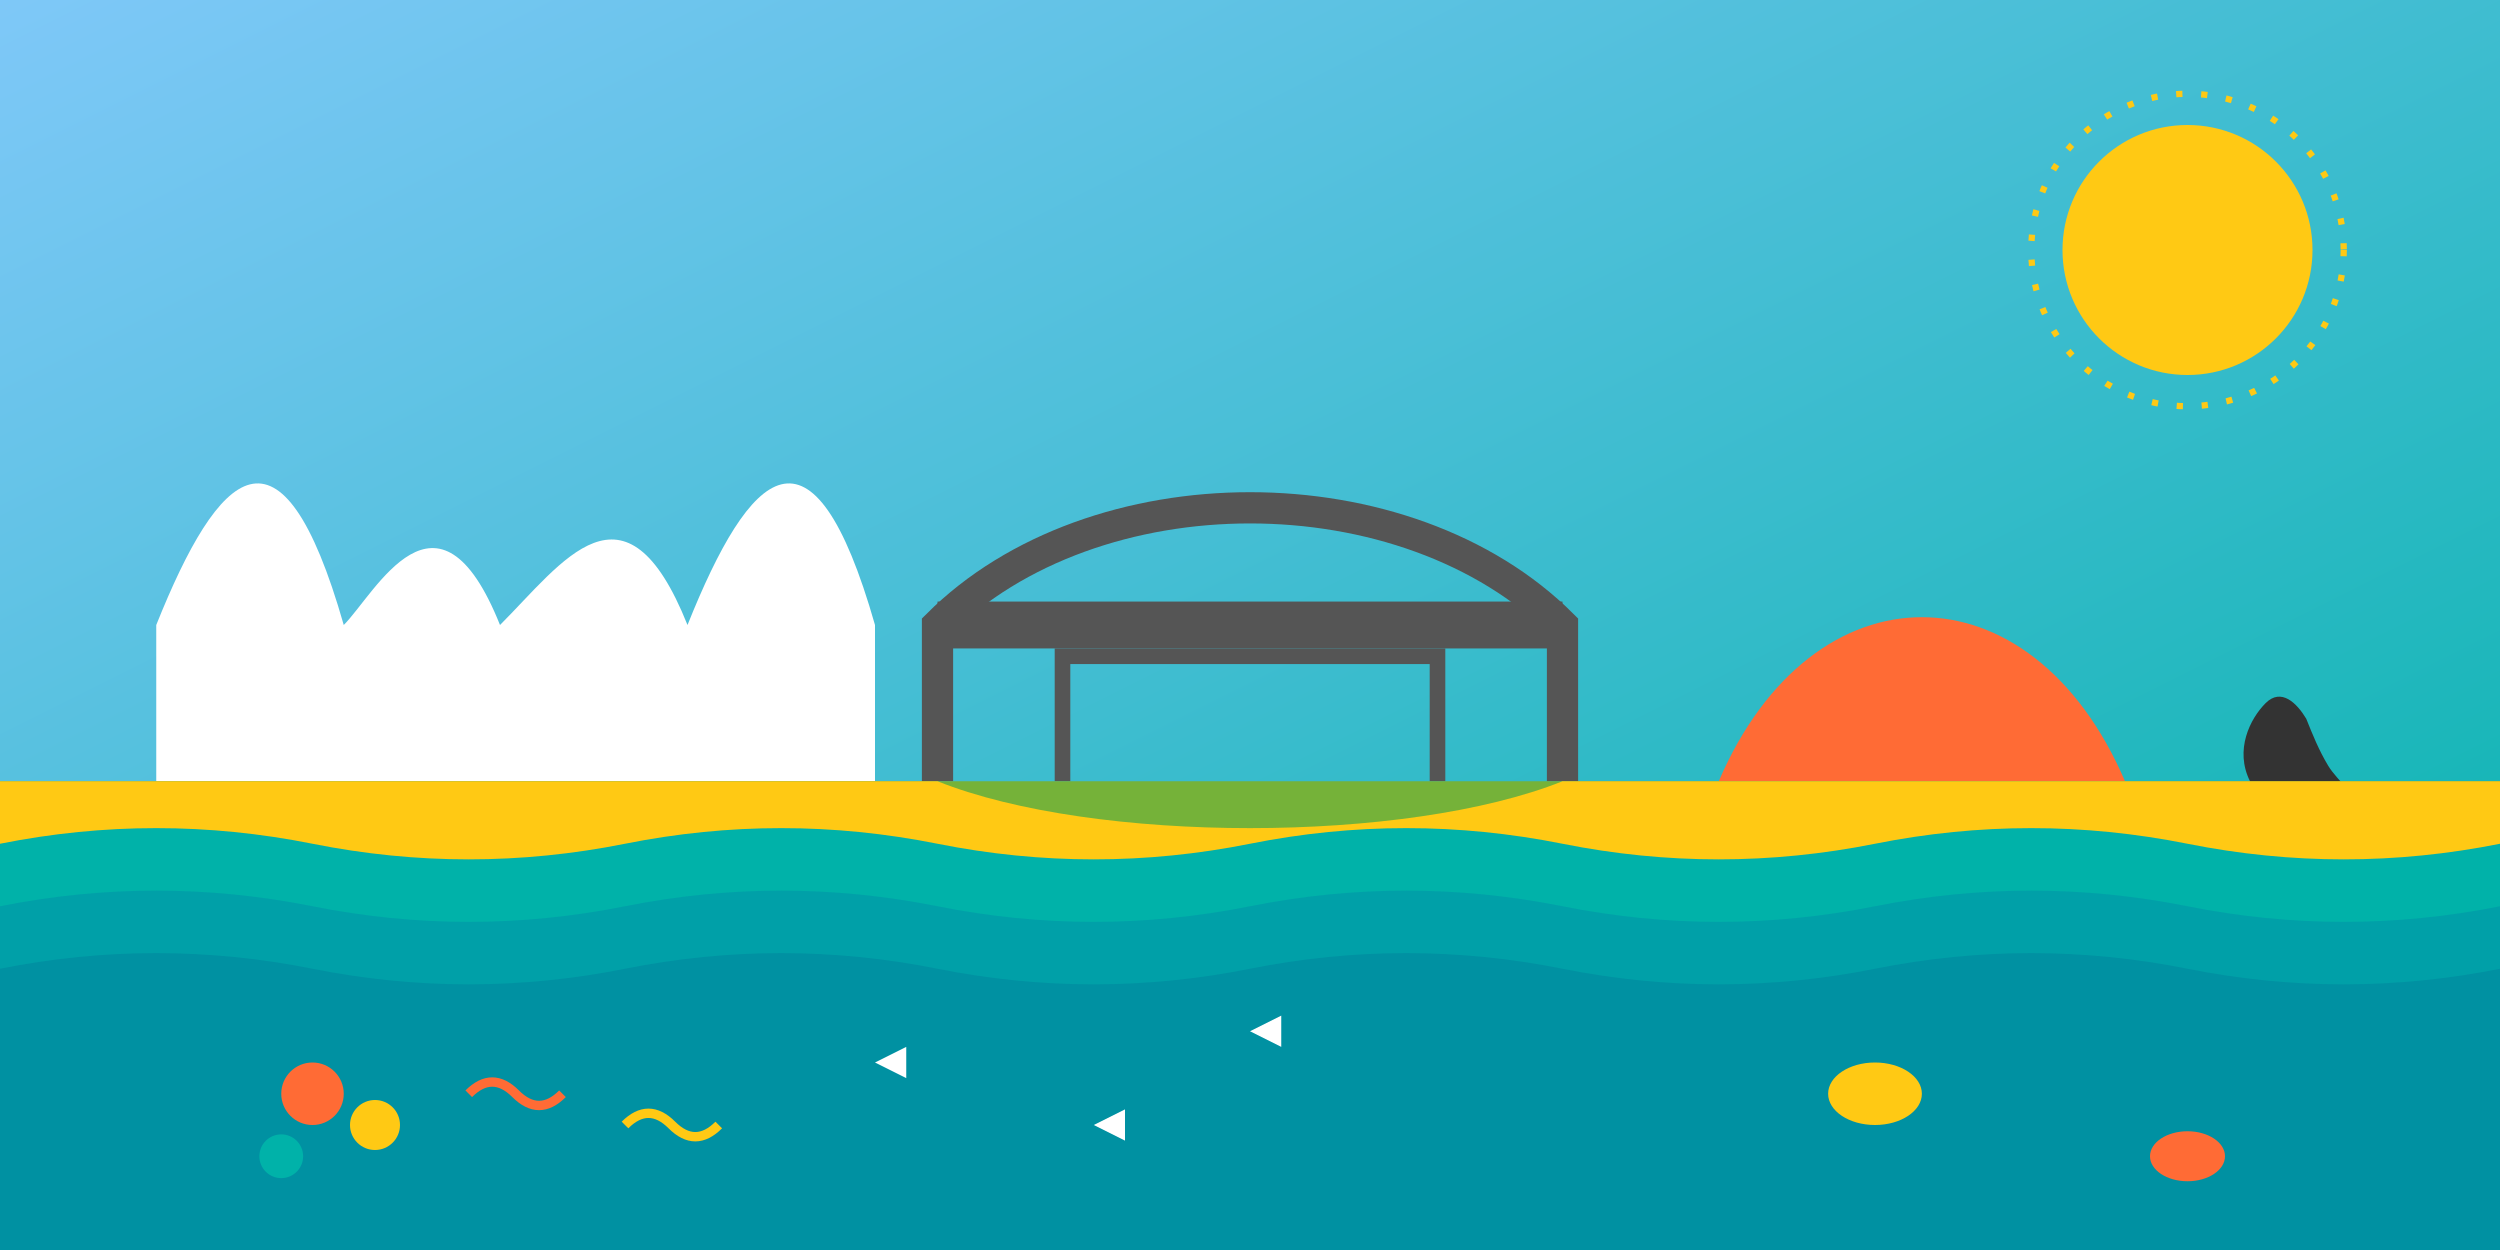 <svg xmlns="http://www.w3.org/2000/svg" viewBox="0 0 800 400" width="800" height="400">
  <rect x="0" y="0" width="800" height="400" fill="#808080" stroke="none"/>
  <!-- Gradient background with Australian colors -->
  <defs>
    <linearGradient id="sky" x1="0%" y1="0%" x2="100%" y2="100%">
      <stop offset="0%" stop-color="#7FC8F8"/>
      <stop offset="100%" stop-color="#00B2A9"/>
    </linearGradient>
  </defs>
  <rect width="800" height="400" fill="url(#sky)"/>
  
  <!-- Sun -->
  <circle cx="700" cy="80" r="40" fill="#FFC914"/>
  <circle cx="700" cy="80" r="50" fill="none" stroke="#FFC914" stroke-width="2" stroke-dasharray="2,6"/>
  
  <!-- Sydney Opera House silhouette -->
  <path d="M50 250 L50 200 C70 150 90 130 110 200 C120 190 140 150 160 200 C180 180 200 150 220 200 C240 150 260 130 280 200 L280 250 Z" fill="#FFFFFF"/>
  
  <!-- Sydney Harbour Bridge -->
  <path d="M300 250 L300 200 C350 150 450 150 500 200 L500 250" fill="none" stroke="#555555" stroke-width="10"/>
  <path d="M340 250 L340 210 L460 210 L460 250" fill="none" stroke="#555555" stroke-width="5"/>
  <path d="M300 200 L500 200" fill="none" stroke="#555555" stroke-width="15"/>
  
  <!-- Uluru silhouette -->
  <path d="M550 250 C580 180 650 180 680 250 Z" fill="#FF6B35"/>
  
  <!-- Kangaroo silhouette -->
  <path d="M720 250 C715 240 720 230 725 225 C730 220 735 225 738 230 C740 235 742 240 745 245 C748 250 755 255 755 260 C755 270 745 280 735 275 C725 270 722 255 720 250Z" fill="#333333"/>
  
  <!-- Ground -->
  <rect x="0" y="250" width="800" height="150" fill="#75B239"/>
  
  <!-- Beach sand -->
  <path d="M0 250 L300 250 C350 270 450 270 500 250 L800 250 L800 300 L0 300 Z" fill="#FFC914"/>
  
  <!-- Ocean waves -->
  <path d="M0 270 Q50 260 100 270 Q150 280 200 270 Q250 260 300 270 Q350 280 400 270 Q450 260 500 270 Q550 280 600 270 Q650 260 700 270 Q750 280 800 270 L800 400 L0 400 Z" fill="#00B2A9"/>
  <path d="M0 290 Q50 280 100 290 Q150 300 200 290 Q250 280 300 290 Q350 300 400 290 Q450 280 500 290 Q550 300 600 290 Q650 280 700 290 Q750 300 800 290 L800 400 L0 400 Z" fill="#0099A8" opacity="0.7"/>
  <path d="M0 310 Q50 300 100 310 Q150 320 200 310 Q250 300 300 310 Q350 320 400 310 Q450 300 500 310 Q550 320 600 310 Q650 300 700 310 Q750 320 800 310 L800 400 L0 400 Z" fill="#00839C" opacity="0.5"/>
  
  <!-- Coral reef shapes -->
  <circle cx="100" cy="350" r="10" fill="#FF6B35"/>
  <circle cx="120" cy="360" r="8" fill="#FFC914"/>
  <circle cx="90" cy="370" r="7" fill="#00B2A9"/>
  <path d="M150 350 C155 345 160 345 165 350 C170 355 175 355 180 350" fill="none" stroke="#FF6B35" stroke-width="3"/>
  <path d="M200 360 C205 355 210 355 215 360 C220 365 225 365 230 360" fill="none" stroke="#FFC914" stroke-width="3"/>
  
  <!-- Fish silhouettes -->
  <path d="M280 340 L290 335 L290 345 Z" fill="#FFFFFF"/>
  <path d="M350 360 L360 355 L360 365 Z" fill="#FFFFFF"/>
  <path d="M400 330 L410 325 L410 335 Z" fill="#FFFFFF"/>
  <ellipse cx="600" cy="350" rx="15" ry="10" fill="#FFC914"/>
  <ellipse cx="700" cy="370" rx="12" ry="8" fill="#FF6B35"/>
</svg>
